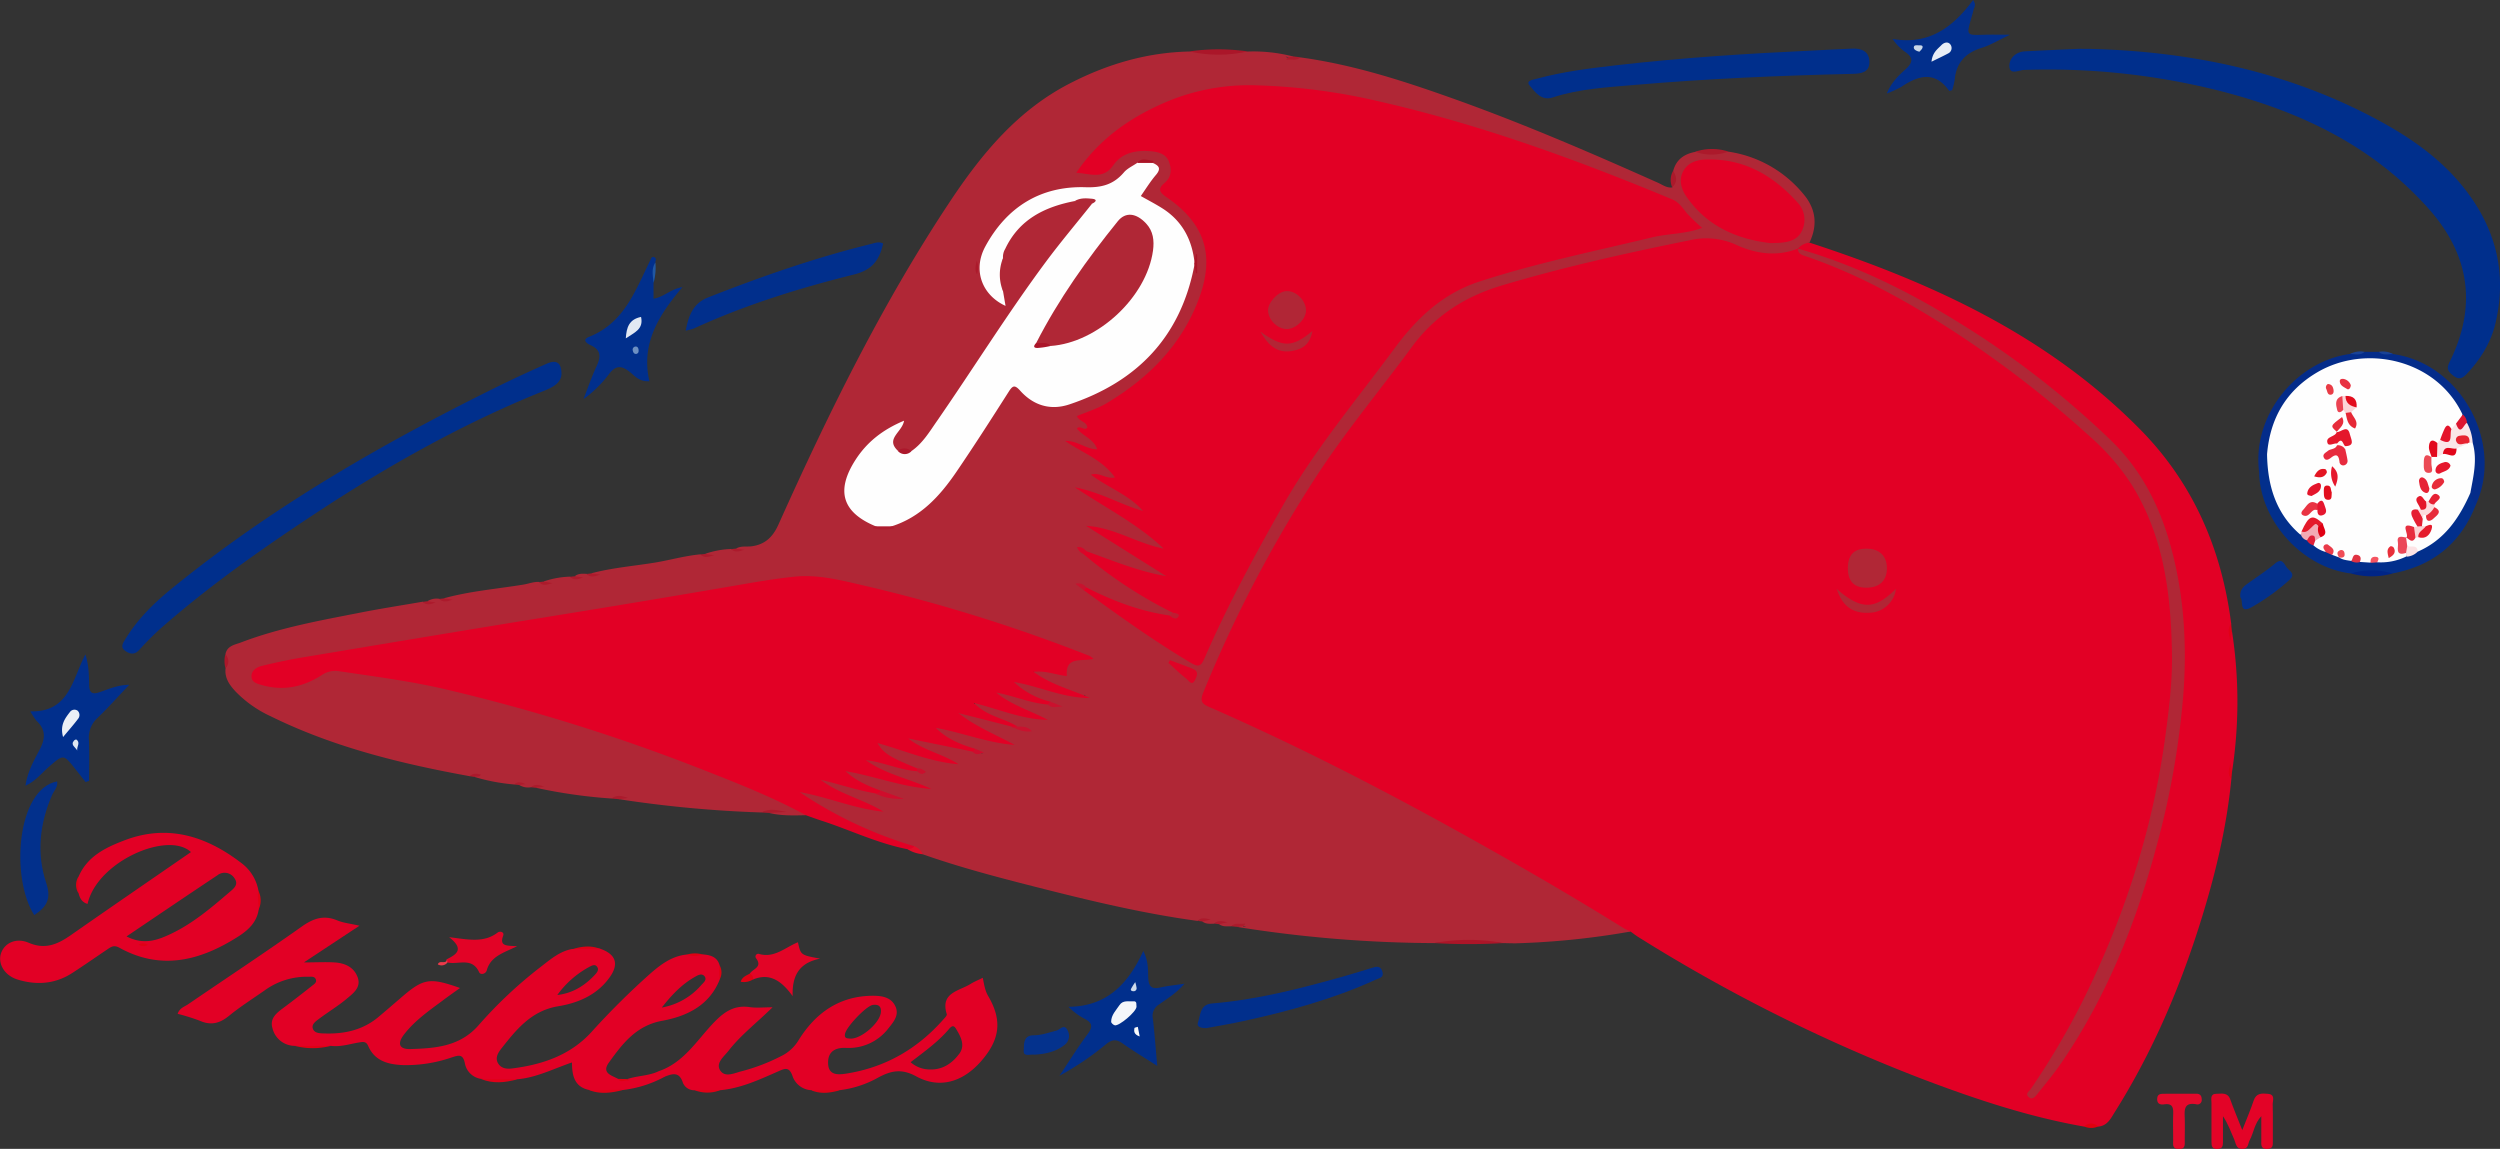 <svg xmlns="http://www.w3.org/2000/svg" viewBox="0 0 899.69 413.46"><rect x="0" y="0" width="899.69" height="413.46" fill="#333333" stroke="none"/><defs><style>.cls-1{fill:#e20025;}.cls-2{fill:#b02736;}.cls-3{fill:#002f8c;}.cls-4{fill:#012f8c;}.cls-5{fill:#022f8c;}.cls-6{fill:#042c8a;}.cls-7{fill:#02308c;}.cls-8{fill:#e30327;}.cls-9{fill:#e20426;}.cls-10{fill:#e20326;}.cls-11{fill:#03318c;}.cls-12{fill:#e3082b;}.cls-13{fill:#04328d;}.cls-14{fill:#ab1629;}.cls-15{fill:#002586;}.cls-16{fill:#ac1528;}.cls-17{fill:#e00014;}.cls-18{fill:#e10019;}.cls-19{fill:#ac192b;}.cls-20{fill:#e00016;}.cls-21{fill:#e00015;}.cls-22{fill:#e00013;}.cls-23{fill:#df0011;}.cls-24{fill:#2057a2;}.cls-25{fill:#ac1a2c;}.cls-26{fill:#e00017;}.cls-27{fill:#e10d29;}.cls-28{fill:#df0012;}.cls-29{fill:#ec3a4a;}.cls-30{fill:#df000f;}.cls-31{fill:#df0013;}.cls-32{fill:#ac1b2c;}.cls-33{fill:#194296;}.cls-34{fill:#ac192c;}.cls-35{fill:#ad1b2c;}.cls-36{fill:#ac172a;}.cls-37{fill:#ad1a2c;}.cls-38{fill:#ac1a2b;}.cls-39{fill:#b12736;}.cls-40{fill:#b22635;}.cls-41{fill:#fefefe;}.cls-42{fill:#df0226;}.cls-43{fill:#cf0d2c;}.cls-44{fill:#ca112e;}.cls-45{fill:#ae1c2e;}.cls-46{fill:#ab1428;}.cls-47{fill:#ac182c;}.cls-48{fill:#aa1326;}.cls-49{fill:#c8122e;}.cls-50{fill:#bd1d32;}.cls-51{fill:#ce0c2d;}.cls-52{fill:#cb0f2d;}.cls-53{fill:#d70629;}.cls-54{fill:#f4f6fa;}.cls-55{fill:#f9fafc;}.cls-56{fill:#cddaeb;}.cls-57{fill:#ebf0f6;}.cls-58{fill:#dde6f1;}.cls-59{fill:#e2e9f3;}.cls-60{fill:#6d90c2;}.cls-61{fill:#e8edf5;}.cls-62{fill:#c9d7e8;}.cls-63{fill:#f2aab5;}.cls-64{fill:#fde3e5;}.cls-65{fill:#e93a49;}.cls-66{fill:#de2039;}.cls-67{fill:#e03242;}.cls-68{fill:#f04d57;}.cls-69{fill:#f55461;}.cls-70{fill:#fae6e8;}.cls-71{fill:#dc1630;}.cls-72{fill:#b12636;}.cls-73{fill:#b32535;}.cls-74{fill:#ab1529;}.cls-75{fill:#e4172b;}.cls-76{fill:#e72b3e;}.cls-77{fill:#e41a2b;}.cls-78{fill:#eb4859;}.cls-79{fill:#e93342;}.cls-80{fill:#eb4a55;}.cls-81{fill:#e4142b;}.cls-82{fill:#e72d3e;}.cls-83{fill:#e62336;}.cls-84{fill:#e5172d;}.cls-85{fill:#e51f33;}.cls-86{fill:#e4152b;}.cls-87{fill:#e62836;}.cls-88{fill:#e72c3b;}.cls-89{fill:#e2091d;}.cls-90{fill:#fddbdd;}.cls-91{fill:#e72331;}.cls-92{fill:#e20f1d;}.cls-93{fill:#e51d2d;}.cls-94{fill:#fcd5d7;}.cls-95{fill:#e5172f;}.cls-96{fill:#e5192e;}.cls-97{fill:#e4182b;}.cls-98{fill:#e72b3a;}.cls-99{fill:#e83242;}.cls-100{fill:#eb4352;}.cls-101{fill:#e82e39;}.cls-102{fill:#e62134;}.cls-103{fill:#e31522;}.cls-104{fill:#e1061a;}.cls-105{fill:#e20d1d;}.cls-106{fill:#fcd2d4;}.cls-107{fill:#e93c46;}.cls-108{fill:#fef7f6;}</style></defs><title>philadelphia-phillies</title><g id="Layer_2" data-name="Layer 2"><g id="Layer_1-2" data-name="Layer 1"><g id="HRqeqY.tif"><path class="cls-1" d="M803,280.45c-1.89,19.31-6.68,38-12.7,56.35C783,359,773.58,380.28,761.12,400.12c-1.49,2.37-2.71,5.08-6.08,5.32a7,7,0,0,0-5,0c-19.74-3.46-38.67-9.74-57.35-16.8a591.76,591.76,0,0,1-103-51.36c-1-.61-1.9-1.34-2.84-2-5.57-.58-9.72-4.18-14.23-6.9-23.52-14.2-47.44-27.66-71.69-40.58-21.61-11.52-43.67-22.07-65.95-32.19-4.16-1.9-4.58-3-2.53-8,7.08-17.27,15.6-33.83,24.38-50.29,14.9-27.93,34.35-52.63,53.79-77.36,6.7-8.53,15.71-13.81,25.87-17.12,25.06-8.16,50.76-13.75,76.67-18.38a13.39,13.39,0,0,1,7.84.79c7.72,3.34,15.56,6,24.15,3.6a2.23,2.23,0,0,1,1.86.51c4.3,3.38,9.72,4.1,14.59,6.11C687.71,106.24,710.73,122,733,139.11c7.4,5.69,14.2,12.08,21.22,18.21,16.59,14.48,24,33.54,27.08,54.75,4,27.81.25,55.11-6.12,82.1a298.52,298.52,0,0,1-42.72,98,93.53,93.53,0,0,0,12.1-15.91c13.63-21.79,23.1-45.33,29.78-70.1,5-18.54,8.91-37.32,10.05-56.46,1.58-26.36-.35-52.28-14.11-75.94-4.71-8.08-11.31-14.41-18.06-20.56a323.39,323.39,0,0,0-69.16-48,211.69,211.69,0,0,0-29.76-12.82c-2.17-.73-4.57-1.09-6.24-2.95.43-2.55,2-2.86,4.13-2.12,44.18,14.41,85.76,33.5,119,67.22,19.14,19.41,29.35,43.15,32.78,70a8.11,8.11,0,0,0-.33,4.22,1.31,1.31,0,0,1,.6-1.55,165.49,165.49,0,0,1,0,50.66c-.92-.91-1-1.86-.57-2.4A9.75,9.75,0,0,0,803,280.45Z"/><path class="cls-2" d="M647,89.47c-7.6,3-15.17,1.84-22.18-1.36a25.92,25.92,0,0,0-16.81-1.63c-22.74,4.61-45.38,9.62-67.63,16.28-13.14,3.93-24.06,10.89-32.26,22.06-11.49,15.63-24,30.58-34.55,46.83A464.43,464.43,0,0,0,433,249.29c-1.2,3-.5,4,2.22,5.16,30.48,13.34,60.07,28.47,89.17,44.6,20.2,11.19,40.2,22.71,59.81,34.91a27.51,27.51,0,0,0,2.62,1.27,284.4,284.4,0,0,1-41.37,4.25c-1.48,0-3-.05-4.45-.08a140.59,140.59,0,0,0-25,0,460.4,460.4,0,0,1-70.35-5.75c.4-.68,1.06-.64,1.72-.62-.39.54.92.49,1.1.51-2.37-.78-3.91-.81-5.46-.18-1.48,0-3,.2-4.27-.76.3-.68,1.07-.38,1.56-.77-1.1.37-2.32-.24-3.3.58-1.5.05-3,.2-4.31-.78.3-.76,1.16-.39,1.63-.81-1.07.41-2.34-.26-3.33.6-19.92-2.7-39.42-7.44-58.86-12.39-13.49-3.43-27-7-40.11-11.61-1.37-.88-2.63-2-4.34-2.17A166.54,166.54,0,0,1,293,290.35c-.57-.34-1.2-.6-1.74-1-1.73-1.22-4.82-2.29-4-4.46.95-2.54,3.82-.9,5.78-.34,7.95,2.24,15.89,4.55,23.9,7.29-5.39-1.91-10.6-3.8-15.64-6.11a23.38,23.38,0,0,1-4.89-2.47c-1.06-.81-2.25-1.79-1.48-3.3s2.09-.73,3.12-.39c5.54,1.81,11.26,3,16.68,5.2,3.11,1.45,6.76,1.44,9.74,3.22-2.54-1.35-5.41-1.82-8.14-2.67a58.46,58.46,0,0,1-10-4.41c-1.41-.87-3.21-1.91-2.4-3.81s2.64-.85,4-.54c8.37,1.88,16.46,4.78,24.86,6.59a78.89,78.89,0,0,1-17-5.46,16.55,16.55,0,0,1-3.89-2.19c-.78-.65-1.54-1.43-1-2.52s1.68-.93,2.63-.74A72.33,72.33,0,0,1,324,275.31a38.21,38.21,0,0,0,5.22,1.57,15.25,15.25,0,0,1,3.9,1.53,10.9,10.9,0,0,0-3.82-1.58,29.75,29.75,0,0,1-12.16-5.51c-1.13-.92-2.73-2-1.91-3.62s2.66-1.07,4-.62c7.86,2.58,15.82,4.85,23.69,7.39A131.29,131.29,0,0,1,328.73,269c-1.33-.61-3.11-1.47-2.57-3.18s2.49-1.24,3.89-.93c6.49,1.43,13,2.92,19.29,5,1.43.48,2.91.86,4.52,1.42-1.23-.73-2.6-.64-3.68-1.28a36.83,36.83,0,0,1-10.7-4c-1.68-1-4.17-2.09-3.24-4.33.81-2,3.29-1,5-.53,7.39,2.19,14.85,4.14,20.74,5.89-4.7-1-10-4.28-15.56-7.15-1.27-.67-3-1.7-2.13-3.38.81-1.53,2.66-.87,4.11-.5,5.15,1.31,10.13,3.18,15.16,4.88,2.18,1.11,4.82,1,6.84,2.1-1.2-1.09-3-.85-4.61-1.34-4.11-1.77-8.61-2.5-12.51-4.79-1.44-.84-3.23-2-2.4-3.81s2.67-.65,4-.23c7,2.2,14.17,3.68,18.85,5.42a58.53,58.53,0,0,1-12.59-5.4c-1.54-.84-4-1.6-3.26-3.75.85-2.46,3.09-.9,4.73-.51,4.68,1.12,9.09,3.13,13.76,4.27,1.87.48,3.64,1.45,5.65,1.23-1.8.15-3.4-.61-5-1.18-3.77-.84-7.44-1.93-10.56-4.3-1.1-.83-3-1.45-2.11-3.37.83-1.73,2.59-1.29,4-.88,6.39,1.85,12.72,3.91,19.12,5.73a5.69,5.69,0,0,0,2.92.47c.51.06-.27-.93-.06-.29.06.19-.09.26-.46.19A47.13,47.13,0,0,1,374,244.73c-1-.61-2.1-1.49-2-2.71a2.12,2.12,0,0,1,2.75-1.54c4.32,1.17,7.9.49,10.82-3.17.8-1,2.4-.91,3.18-.94-11.15-4.72-23.15-8.5-35.1-12.39a398.36,398.36,0,0,0-57.6-14.61,37.44,37.44,0,0,0-11.95-.18c-34.57,5.39-69,11.46-103.56,17.07-26.8,4.36-53.55,9-80.34,13.45-2.69.45-7.1.38-6.84,3.48.29,3.43,4.76,2.68,7.6,2.81a22.74,22.74,0,0,0,12.84-3.54,15.56,15.56,0,0,1,10.53-1.89c48.86,6.16,95.1,21.48,140.52,39.78,7.27,2.93,14.4,6.15,21.43,9.59,1.54.76,3.7,1,3.68,3.44-4.4.09-8.81.25-13.14-.81,1.8-1,3.67-.64,5.54-.52-2.77.16-5.56-.57-8.32.34a428.27,428.27,0,0,1-51.31-4.78c.93-.86,1.88-1,2.45-.52a10,10,0,0,0-5.13.28,185,185,0,0,1-27.13-3.86,1.58,1.58,0,0,1,1.3-.51,1,1,0,0,1,.61.13,5.76,5.76,0,0,0-3.78.19,6,6,0,0,1-4.15-.8,1.36,1.36,0,0,1,1.21-.5,4.91,4.91,0,0,0-3,.3,69.84,69.84,0,0,1-14.33-2.71,1.11,1.11,0,0,1,1-.59,3.87,3.87,0,0,0-2.67.33c-24.75-4.5-49.07-10.43-71.8-21.63a42,42,0,0,1-12.56-8.89c-2.19-2.36-4-4.89-3.56-8.4a6.14,6.14,0,0,0-.06-5c.61-3.08,3.42-3.4,5.62-4.24,13.92-5.3,28.52-7.9,43.05-10.75,7.41-1.46,14.88-2.61,22.32-3.9a3,3,0,0,0,1.81.39,5.59,5.59,0,0,1,1.41.1c-.42-.37-1.16-.08-1.45-.71a6.17,6.17,0,0,1,4.22-.82c1,.79,2.21.19,3.31.56-.49-.4-1.29-.08-1.59-.77,9.37-2.58,19.06-3.35,28.6-4.92,1.85-.3,3.71-1.09,5.66-.93a1.87,1.87,0,0,0,1.26.48,12.67,12.67,0,0,1,1.85.08c-.46-.31-1.21-.07-1.46-.77a31.84,31.84,0,0,1,9.37-1.71,2.56,2.56,0,0,0,1.8.4c.4,0,.82.18,1.21-.08a1.26,1.26,0,0,1-1.22-.51c1.26-1,2.74-.88,4.21-.82,1,.76,2.19.19,3.29.54-.49-.37-1.24-.09-1.54-.75,7.33-1.93,14.87-2.57,22.32-3.75,5.65-.89,11.19-2.54,16.93-3.06,1,.8,2.2.2,3.3.57-.49-.39-1.27-.09-1.57-.77a31.59,31.59,0,0,1,9.29-1.72,2.75,2.75,0,0,0,1.77.35c.43,0,.87.16,1.28-.07a1.35,1.35,0,0,1-1.21-.49c1.8-1,3.8-.51,5.67-.78,4.51-.65,7.4-3.12,9.48-7.75,18-40.1,37.35-79.53,61.73-116.26C353.24,55.4,366.21,39.67,385.05,30c13.49-6.95,27.74-11.15,43-11.46q10.5.09,21,0a57.65,57.65,0,0,1,16.34,1.79c-.39.68-1.05.63-1.7.62.39-.54-.92-.49-1.08-.51a7.63,7.63,0,0,0,5.41.22c18.57,2.54,36.3,8.2,53.86,14.44,25.42,9,50.17,19.68,74.79,30.67,1.64.73,3.15,1.94,5.13,1.68.77-1.94.22-3.95.34-5.93,1.07-4.12,4-6.13,8-6.87,4-.17,8,0,11.94-.06A43,43,0,0,1,649,69.83c4.52,5.3,5.19,11.16,2.2,17.45A6.81,6.81,0,0,0,647,89.46Z"/><path class="cls-1" d="M377,253.52c-6.36-.47-12.22-3.16-18.48-4.28,5.53,4.57,12.37,6.49,18.55,9.82-8.93-.1-17-3.65-26.6-6.1,4.87,5,11,5.45,15.63,8.5a1.53,1.53,0,0,1-2.1,0l-19.09-4.85c6.19,4.86,13.4,7.75,20.24,11.46-9.76-.66-18.77-4.45-28.37-6.12,4,4,8.94,6,14.19,7.53.25.89.09,1.37-1,1l-23.12-4.74c5.43,4.32,12.36,5.52,18.11,9.29-10.08-.78-19.33-4.89-29.19-7.63,2.23,3.72,4.44,5.1,14.2,9.07a.67.67,0,0,1,.27.71c-.08.24-.16.36-.25.36-6.32-.46-12.09-3.25-18.41-4,7.08,5.15,15.81,6.71,23.59,10.38-10.62-.7-20.48-4.63-30.91-6.41,3.65,3.41,8.08,5.35,12.67,7,.11,1.86-.89,1.52-2,1-6.65-1.16-13-3.32-19.65-4.92,6.84,5.23,15.36,7,22.65,11.51-10.37-1-20-5.27-30.2-7.06A149.86,149.86,0,0,0,329,304.52c0,2.08-1.37,1.23-2.4,1.09-10.79-2.09-20.66-6.93-31-10.28-1.87-.6-3.72-1.29-5.59-1.95-12.26-6.69-25.26-11.74-38.23-16.83a675.47,675.47,0,0,0-91.21-28.43c-12.76-3-25.72-4.65-38.65-6.58a8.5,8.5,0,0,0-6.11,1.4c-6.55,4.21-13.66,5.82-21.41,3.64-1.87-.52-3.86-1-3.9-3.13s1.82-3.32,3.54-3.76c5-1.24,10-2.29,15.06-3.14,30-5,60.05-10.05,90.11-14.9q32.59-5.27,65.12-10.87c7.16-1.23,14.36-2.51,21.6-3.25,8.73-.9,17.18,1.42,25.55,3.33a578.18,578.18,0,0,1,80.74,25.24,8.64,8.64,0,0,1,1.3,1c-4,1.13-10.24-1.25-9.58,6.17-3.64-.24-7.19-2-12-1.5,6.61,4.82,13.73,6.42,20.23,9.4-9.53.08-18.1-4.17-27.3-5.76A29,29,0,0,0,378,252.52C378.25,253.42,378.05,253.87,377,253.52Z"/><path class="cls-3" d="M752.12,17.59c35.79.88,71.52,8.05,104.53,26.09,10.87,5.94,21,13,29,22.63C897.85,81,902.54,97.75,898,116.58c-1.68,6.91-5.4,12.81-10.29,18-1.66,1.76-2.93,2.16-5,.48-1.77-1.46-2.36-2.36-1.17-4.77,9.86-19.89,7.38-38.26-7.29-54.89C854.33,52.83,828.52,40.46,800,33a252.32,252.32,0,0,0-71.68-7.83c-1.74.05-5.08,2-5.19-1.36-.09-2.75,2.23-5.15,5.59-5.33,6.32-.34,12.63-.61,18.95-.89C748.66,17.55,749.66,17.59,752.12,17.59Z"/><path class="cls-3" d="M202.06,134.8c-.26,3-3,4.52-6,5.73-28.69,11.5-55.51,26.52-81.3,43.42-19.78,13-39.12,26.57-56.94,42.2a109.12,109.12,0,0,0-7.74,7.77c-1.59,1.7-3.11,1.58-4.86.42-2.07-1.38-1-2.88-.13-4.29,4.19-6.93,9.84-12.57,16-17.66C97,183,136.84,160,178.28,139.5q9.18-4.51,18.54-8.64C199.78,129.56,202.15,130,202.06,134.8Z"/><path class="cls-3" d="M652.7,18.17c4.65-.23,9.31-.51,14-.68,3.45-.14,6.12,1.19,6.06,5-.05,3.5-2.93,4-5.75,4.08-26.31.62-52.59,1.73-78.8,4-9.92.87-19.92,1.37-29.53,4.53-3.93,1.29-6.3-2-8.23-4.34C549,29,551.7,28.68,553,28.34c9.34-2.54,18.93-3.74,28.51-4.84C605.16,20.77,628.91,19.26,652.7,18.17Z"/><path class="cls-4" d="M416.47,383.6c-4.65-3-8.61-5.34-12.34-8-2.25-1.63-3.81-1.65-6.05.16a104,104,0,0,1-16.81,11.38c3.34-5,6.5-10.11,10.08-14.91,2-2.67,1.85-4.15-1.11-5.63a23.43,23.43,0,0,1-5.72-4.28c13.6-.1,21.4-8,26.93-20.09,1.95,3.92,1.64,6.92,1.78,9.73.15,3.1,1.25,4.12,4.3,3.42,2.57-.59,5.22-.84,8.73-1.37-3,3.53-6.21,5.34-9.14,7.47a4.76,4.76,0,0,0-2.25,5C415.51,371.84,415.89,377.26,416.47,383.6Z"/><path class="cls-4" d="M246.77,119c1.09-5.76,2.83-9.89,8-11.94,19.2-7.55,38.64-14.34,58.69-19.26,1.39-.34,2.85-1,4.36-.14-1.32,5.77-3.72,9.44-10.46,11.12-19.66,4.9-39.06,10.9-57.56,19.4A22.92,22.92,0,0,1,246.77,119Z"/><path class="cls-4" d="M30.73,235.51c1.29,4.06,1.27,7.57,1.35,11,.05,2.72,1,3.52,3.64,2.63,3.27-1.08,6.44-2.64,10.8-2.7-4.08,4.3-7.58,8.23-11.37,11.88A9.53,9.53,0,0,0,32,266.29c.22,4.91.06,9.83.06,14.74l-1.26.41L27,276.61c-4.19-5.25-4.14-5.19-9.39-.66-2.58,2.21-4.67,5.07-8.47,6.84.78-5.05,3-9,5-12.77,2.17-4,2.5-7.32-1-10.62A23.14,23.14,0,0,1,10.94,256C24.93,256.37,26,244.56,30.73,235.51Z"/><path class="cls-4" d="M235.19,101.74v5.76c3.73-.59,6.27-3.56,10.4-4.17-8.31,9.84-15.05,20.17-11.88,33.87-3.54.21-5.15-1.76-6.77-3.11-3.13-2.58-5.33-2.87-7.95.77a43,43,0,0,1-9,8.77c1.55-4,2.92-8,4.71-11.85,1.55-3.34,1.68-5.83-2.16-7.56-1.14-.51-3.35-1.88-.55-3,12.64-5,16.69-16.71,22-27.48.39-.78.51-1.66,1.59-1.1.76.39.31,1.17.28,1.79C235,96.82,236.05,99.37,235.19,101.74Z"/><path class="cls-5" d="M723.4,12.49c-4.26,2-7.1,3.77-10.18,4.71-5.88,1.8-9.23,5.37-9.78,11.55a22.36,22.36,0,0,1-.93,3.73c-.5.1-1,.3-1.06.2-5.22-7.32-11.11-5.5-17.27-1.39A39.45,39.45,0,0,1,679,33.66c1.73-4.14,4.29-6.5,6.74-8.71,2.91-2.61,2.78-4.36-.37-6.44A17.68,17.68,0,0,1,681.08,14c13.09,2.32,21.78-4.23,29-14,1.28,1.81.31,2.74.11,3.69s-.52,1.92-.79,2.88c-1.75,6.16-1.75,6.13,4.45,5.94C716.52,12.42,719.17,12.49,723.4,12.49Z"/><path class="cls-4" d="M434.1,370c-1.73,0-3.58-.34-3-2,1-2.67.6-6.51,5.09-6.88,16.15-1.33,31.76-5.37,47.3-9.73,3.35-.94,6.69-2,10-3,1.68-.54,3.3-1.07,4,1.25S496.19,352,495,352.6c-15.19,6.94-31.21,11.3-47.48,14.85C443,368.44,438.37,369.22,434.1,370Z"/><path class="cls-5" d="M891.07,181.47c-5.35,13.93-15.44,22.15-30.06,24.9-5,.08-10,.06-15,0-17.28-2.09-32.39-18.54-33-35.93,1.45-2.2-1.11-6,2.9-7.18,1.16.93,1.18,2.28,1.29,3.59a39.17,39.17,0,0,0,10.77,24.34c.78.82,1.52,1.68,2.37,2.43a33.23,33.23,0,0,0,3.17,2.21,27.81,27.81,0,0,0,3.3,1.81c.73.37,1.45.76,2.19,1.12a16.65,16.65,0,0,0,2.28.8,10.06,10.06,0,0,1,1.18.37,20.09,20.09,0,0,0,4.24,1.19c.9.08,1.8.08,2.7.07,1.2,0,2.4,0,3.6,0,1,0,2,0,2.95,0,3.22.2,6.24-.78,9.28-1.63a17.77,17.77,0,0,0,4.54-1.85c7.38-4.13,13.12-9.79,16.54-17.64.51-1.16.84-2.57,2.46-2.79C890.51,178.16,891,179.73,891.07,181.47Z"/><path class="cls-6" d="M891.07,181.47a5.52,5.52,0,0,1-2.05-4.05c-1.67-2.12-.63-4.42-.23-6.55a25.58,25.58,0,0,0,0-10.6c.05-2.53-.93-4.81-1.69-7.15a15.69,15.69,0,0,0-2-3.81c-6.93-13.16-18.53-19.31-32.69-19.15-15.16.17-26.46,7.76-32.89,22-1.65,3.67-1.25,7.88-3.52,11.3-2.63,1.64-1.11,5-2.92,7-3.05-21.3,13.79-40.66,32.74-43.08,1.64-.9,3.56.12,5.21-.76h5c1.61.88,3.52-.2,5.11.79C885.44,130.74,901.13,159.11,891.07,181.47Z"/><path class="cls-7" d="M12.32,329.32c-8.63-13.51-6.26-45.44,8.25-48.11.34,2-1.15,3.35-1.83,4.91-4.49,10.32-5.63,21.09-2.11,31.62C18.55,323.51,16.81,326.36,12.32,329.32Z"/><path class="cls-8" d="M806.94,406.7c1.65-4.22,3-7.35,4.09-10.59.91-2.83,3-2.67,5.15-2.47,2.75.25,1.67,2.44,1.71,3.85.13,4.32,0,8.64.05,13,0,1.52.2,3-2.15,3s-2-1.75-2-3.14c0-2.64,0-5.29,0-8.68-2.55,2.79-2.73,6-4.17,8.63-.66,1.19-.37,3.09-2.55,3.17-2.43.09-2.4-2-3-3.34-1.24-2.81-2.24-5.73-4.08-8.43,0,3.09,0,6.18,0,9.26,0,1.51-.21,2.53-2.13,2.53s-2-1.2-2-2.6c0-4.65,0-9.3,0-14,0-1.34-.62-3.26,1.83-3.27,1.91,0,4-.59,4.94,2.07C803.81,399,805.21,402.3,806.94,406.7Z"/><path class="cls-9" d="M269.86,350.37c1-1.71,4.63-2.24,2.28-5.45a1,1,0,0,1,1.14-1.59c5.48,1.52,9.35-2.44,13.88-4.23,1,4.61,1,4.61,8,5.89-6.54,1.3-10.21,5-9.9,13.49-4.28-5.91-8.54-8.32-14.21-6A2.87,2.87,0,0,1,269.86,350.37Z"/><path class="cls-10" d="M160.85,345.18c3.4-1.71,6.39-3.54.77-7.92,6.84.85,12.47,2.16,17.48-1.66.83-.64,2.42-.2,2,1.06-1.55,4.15,1.56,3.56,5,3.88-5,2.39-9.55,3.64-10.93,8.66-.37,1.34-2.25,1.75-2.73.7-2.54-5.57-7.49-2.65-11.33-3.52a.83.83,0,0,1-.36-.77C160.72,345.32,160.77,345.18,160.85,345.18Z"/><path class="cls-11" d="M806.26,215c-.31-2.51.94-3.78,2.48-4.89,3.36-2.42,6.86-4.68,10-7.32,2.37-2,3.1-.22,4.09,1.26s3.62,2.42,1,4.73a76.07,76.07,0,0,1-13.71,9.84C805.61,221,807.47,216.05,806.26,215Z"/><path class="cls-12" d="M784.35,393.6c2,0,4,0,6,0,1.52,0,2,.82,2,2.2a1.54,1.54,0,0,1-2,1.59c-4.56-.79-4.2,2.2-4.11,5.12.08,2.66,0,5.33,0,8,0,1.5.24,3.05-2.17,3s-2-1.75-2-3.16c0-3-.09-6,0-9,.08-2.35.12-4.41-3.23-3.92-1.48.22-2.66-.24-2.51-2.14.13-1.66,1.32-1.66,2.51-1.66C780.68,393.59,782.52,393.6,784.35,393.6Z"/><path class="cls-13" d="M372.28,379.56c-1.48-.28-4.07.94-3.87-1.51.17-2-.33-5.45,3.52-5.47,2.87,0,5.5-1,8.23-1.68,1.25-.31,2.86-2.68,4.06-.07a4.1,4.1,0,0,1-1.28,5.34C379.79,378.59,376.09,379.32,372.28,379.56Z"/><path class="cls-14" d="M449,18.5a47.46,47.46,0,0,1-21,0A74.85,74.85,0,0,1,449,18.5Z"/><path class="cls-15" d="M846.06,206.38a25.4,25.4,0,0,1,15,0A27.9,27.9,0,0,1,846.06,206.38Z"/><path class="cls-16" d="M516.06,339.39a68.44,68.44,0,0,1,25,0A212.09,212.09,0,0,1,516.06,339.39Z"/><path class="cls-17" d="M106.06,376.38a18.9,18.9,0,0,1,13,0A25.79,25.79,0,0,1,106.06,376.38Z"/><path class="cls-18" d="M173.07,388.3c4.34-1.28,8.67-1.54,13,.15C181.7,389.64,177.37,390.06,173.07,388.3Z"/><path class="cls-19" d="M622,54.55a17.38,17.38,0,0,1-11.94.06A19,19,0,0,1,622,54.55Z"/><path class="cls-20" d="M212.07,392.32a17.92,17.92,0,0,1,11.94,0C220,393.31,216.05,393.86,212.07,392.32Z"/><path class="cls-21" d="M216,341.48a12,12,0,0,1-10,.11C209.38,340.53,212.7,340.17,216,341.48Z"/><path class="cls-20" d="M292.05,392.41a11.93,11.93,0,0,1,10,0C298.7,393.34,295.38,393.76,292.05,392.41Z"/><path class="cls-20" d="M250.06,392.37a9.64,9.64,0,0,1,9,0A12.66,12.66,0,0,1,250.06,392.37Z"/><path class="cls-17" d="M93,327.47a6,6,0,0,1-.07-7A7.67,7.67,0,0,1,93,327.47Z"/><path class="cls-21" d="M28.22,315.5a5.07,5.07,0,0,1,0,5.93A5.65,5.65,0,0,1,28.22,315.5Z"/><path class="cls-19" d="M602.12,61.48c1.3,2.06,1.68,4.06-.34,5.93A6.6,6.6,0,0,1,602.12,61.48Z"/><path class="cls-19" d="M274.06,292.39c2.9-1.72,5.94-.74,9-.19l-6.18.36Z"/><path class="cls-22" d="M269.86,350.37a2.1,2.1,0,0,1,1.18,2.08,6.17,6.17,0,0,1-4.48.86C267.07,351.58,268.57,351.08,269.86,350.37Z"/><path class="cls-23" d="M259,352.45a3.46,3.46,0,0,1,0-5A5.16,5.16,0,0,1,259,352.45Z"/><path class="cls-24" d="M235.19,101.74c-.21-2.47-.86-5,.68-7.29A20,20,0,0,1,235.19,101.74Z"/><path class="cls-25" d="M220.07,287.37c1.9-1.58,4-.85,6-.2l-3.35.44Z"/><path class="cls-26" d="M803,280.45c-1.59-1.79-.84-3.83-.26-5.89l.51,3.26C803.14,278.7,803.05,279.57,803,280.45Z"/><path class="cls-27" d="M326.61,305.61c.89-.15,1.84-.19,2.4-1.09a5.71,5.71,0,0,1,3.07,2.89A12.06,12.06,0,0,1,326.61,305.61Z"/><path class="cls-28" d="M225.79,388.33c.4.28,1.67.58,1,.86a6.26,6.26,0,0,1-4.75-.08c-.06,0-.06-.32,0-.45a1.4,1.4,0,0,1,.31-.39Z"/><path class="cls-29" d="M160.85,345.18c.06.4.13.8.19,1.2a2.7,2.7,0,0,1-3.47.69C158.08,345.28,160.65,347.29,160.85,345.18Z"/><path class="cls-25" d="M468,20.62c-1.47,1.48-3.21.57-5.08.89.65-1.49,1.75-.83,2.45-1.22Z"/><path class="cls-30" d="M750.05,405.41a3.44,3.44,0,0,1,5,0A6.36,6.36,0,0,1,750.05,405.41Z"/><path class="cls-31" d="M253,343.52a4.78,4.78,0,0,1-6,.06A10.51,10.51,0,0,1,253,343.52Z"/><path class="cls-26" d="M803.2,227.16c-.12.75-.23,1.51-.53,3.46-.76-2.91-1.06-4.57.26-6.13Z"/><path class="cls-32" d="M443.07,333.35c1.46-1.55,3.21-.59,5.09-1-.65,1.51-1.75.85-2.45,1.24Z"/><path class="cls-33" d="M851,126.61c-1.57,1.39-3.43.83-5.21.76A8,8,0,0,1,851,126.61Z"/><path class="cls-33" d="M861.16,127.41c-1.75,0-3.58.6-5.11-.79A7.81,7.81,0,0,1,861.16,127.41Z"/><path class="cls-34" d="M437.06,332.4c1.1-1.27,2.47-1,4.7-.51l-3,.7Z"/><path class="cls-19" d="M431.05,331.41c1.11-1.28,2.48-1.06,4.7-.48l-3,.69Z"/><path class="cls-35" d="M191.07,283.32c1.24-1.19,2.63-1,4.84-.25l-3,.44Z"/><path class="cls-35" d="M185.08,282.32c1.22-1.33,2.65-.76,4.11-.13l-2.27.33Z"/><path class="cls-34" d="M169.07,279.35c1.14-1.2,2.48-1,4-.59-.54,1.13-1.61.49-2.31.85Z"/><path class="cls-25" d="M264.93,197.41l2.95.43c-2.17.81-3.55.95-4.79-.22Z"/><path class="cls-25" d="M253.8,199.34l3.2.47c-2.36.8-3.71,1-4.93-.27Z"/><path class="cls-36" d="M81.09,235.48a3.49,3.49,0,0,1,.06,5A9.66,9.66,0,0,1,81.09,235.48Z"/><path class="cls-37" d="M153.85,216.37l2.94.43c-2.08.89-3.46,1-4.71-.21Z"/><path class="cls-25" d="M159.79,215.34l3.2.46c-2.35.82-3.69,1-4.92-.25Z"/><path class="cls-38" d="M195.7,209.28l3.15.57c-2.24.68-3.6,1.09-4.8-.36Z"/><path class="cls-37" d="M212.82,206.35l3.23.44c-2.4.83-3.75,1.05-5-.23Z"/><path class="cls-37" d="M206.86,207.38l3,.43c-2.12.86-3.51,1-4.75-.24Z"/><path class="cls-2" d="M647,89.46c20.3,5.78,39.05,15,56.93,26a322,322,0,0,1,55.87,43.14c10.95,10.66,17.47,23.65,21.44,38.16,4.7,17.18,5.8,34.77,4.55,52.36A297.4,297.4,0,0,1,776,304.84c-7.36,27.49-17.82,53.59-33.87,77.24-2.79,4.11-6,7.93-9.1,11.82-.69.87-1.66,2-2.91.94-1.46-1.23.15-2.1.69-2.91a274.87,274.87,0,0,0,18.28-30.87c15.2-30.35,25.58-62.21,30.15-96,1.34-9.88,2.56-19.88,2.4-29.66-.34-21.28-2.83-42.38-14.62-61.15a83.09,83.09,0,0,0-15-17.23,385,385,0,0,0-48-37.16c-16.89-11-34.42-20.81-53.57-27.44-1.53-.53-3.36-.77-3.46-3Z"/><path class="cls-39" d="M665,204.68c-.06-4.88,2.11-7.24,6.67-7.23s7.27,2.44,7.38,6.81c.11,4.62-2.61,7.26-7.46,7.24C667.27,211.49,665.05,209.19,665,204.68Z"/><path class="cls-40" d="M661,211.93c9.8,8.7,14.56,6.46,21.31,0a9.81,9.81,0,0,1-9,8.55C666.94,221,663.06,218.31,661,211.93Z"/><path class="cls-1" d="M391.09,198.42c9.34,3.32,18.51,7.18,28.59,8.93l-28.83-18.12c10,.55,18.32,6.34,27.94,8.21-9.21-8.73-20.46-14.43-32-22.07,9.44,1.8,16.57,6.28,24.55,8.52-5-5.81-12.42-8.26-18.73-13.06,3-1.06,5.36,1.67,8.63,1-4.59-6.48-11.66-8.82-17.95-13.15,4.55-.16,7.54,3.05,11.58,3-1.32-3.81-5.25-4.73-7.32-7.48,1.25-1.31,2.54,1,3.73-.29-.07-2.22-2.74-2.06-3.75-4.16,3.58-1.52,7.37-2.64,10.66-4.61,15.25-9.09,27.32-21.22,33.46-38.19,5.58-15.43,1.74-26.62-11.75-35.92-2.51-1.73-3.45-3-.82-5.17s2.59-5.12,1.56-7.77-3.73-3.44-6.58-3.67c-5.32-.44-10.29.58-13.37,5-3.68,5.35-8.29,3.05-13.37,2.76,8.38-12.38,19.7-20.13,32.75-25.65a76.75,76.75,0,0,1,31.1-5.85,219.76,219.76,0,0,1,45.25,5.84c36.24,8.26,71,20.94,105.19,35.15,2.49,1,3.81,3,5.39,5A61.09,61.09,0,0,0,612.57,82c-6,2.27-12.18,2-18.05,3.43-20.79,5-41.74,9.26-62.13,15.9-13.26,4.32-22.59,13.28-30.45,23.93-13.9,18.82-29,36.76-40.59,57.25-10,17.69-19.67,35.51-27.77,54.14-1.37,3.15-2.13,3.62-5.19,1.79-13.29-7.92-25.84-16.91-38.29-26-.27-.9-.11-1.37.94-1,9.48,4.84,19.34,8.57,29.94,10.07a.92.92,0,0,0,1.22.05c.44-.39.14-.76-.18-1.08a158.63,158.63,0,0,1-32-21C389.79,198.52,390,198.07,391.09,198.42Z"/><path class="cls-41" d="M429.88,95.17c-4.86,25.88-20.51,42.17-45.06,50.37-6.81,2.27-12.92.36-17.67-4.93-2-2.24-2.72-1.87-4.17.41-6.17,9.69-12.37,19.37-18.84,28.86-5.89,8.62-12.8,16.21-23.23,19.52a6.88,6.88,0,0,1-5.77,0c-12.07-5-14.44-12.8-7.21-24,4.14-6.39,9.83-10.83,17.42-14-.68,4.19-6.83,6.45-2.25,10.79,1.63.21,3.28,0,4.92.13,4.05-2.8,6.52-7,9.23-10.88,13.15-19,25.33-38.6,39.09-57.15,5.33-7.18,11.1-14,16.67-21-1.71-2.9-4.15-.85-6.27-.93-10.85,2.1-20,6.63-25,17.23a5.6,5.6,0,0,0-.78,3.33,35.12,35.12,0,0,0,0,11.84l.91,5.32c-8.47-3.86-11.87-12.86-7.3-21.34,7.66-14.17,19.87-21.88,36.1-21.36,5.88.19,10.09-1,13.8-5.34,1.24-1.46,3.19-2.31,4.81-3.44a5.48,5.48,0,0,1,5.52,0c2.23,1,3.2,2,1.19,4.36s-3.64,5-5.44,7.59c2.55,1.45,5.17,2.8,7.65,4.36,7.28,4.58,10.85,11.39,11.7,19.79Z"/><path class="cls-1" d="M636.93,87.47c-11.33-1.37-22.43-5.72-30-16.69-1.95-2.81-2.76-6-1.29-8.94,1.57-3.16,4.67-4.33,8.34-4.44C627.68,57,638.2,63.18,647,73a9,9,0,0,1,1.56,9.86C646.71,87.06,642.44,87.5,636.93,87.47Z"/><path class="cls-42" d="M421,237.58c2.74,1,5.49,2,8.21,3.08,2.35.9,1.56,2.63.84,4.09-1.11,2.28-2.26.16-2.93-.35-2.33-1.8-4.44-3.87-6.63-5.84Z"/><path class="cls-43" d="M315,285.5a2.1,2.1,0,0,0,2-1l8.29,3C321.65,287.6,318.17,287.22,315,285.5Z"/><path class="cls-2" d="M360.94,104.77a16.09,16.09,0,0,1,0-11.84Z"/><path class="cls-44" d="M364,261.49l2.1,0c1.8,0,3.64-.17,5.27,1.68C368.52,263.57,366.25,262.65,364,261.49Z"/><path class="cls-45" d="M315.14,189.42l5.77,0a1.35,1.35,0,0,1,.47.12,4.46,4.46,0,0,1,.58.57,17.58,17.58,0,0,1-7.84,0c0-.13,0-.33.11-.37A8.92,8.92,0,0,1,315.14,189.42Z"/><path class="cls-46" d="M429.88,95.17l-.15-.21.15-.22.51-3.26.44,0v6.86l-.44,0Z"/><path class="cls-2" d="M386.74,72.37c1.95-1.22,4.19-1.05,6.25-.85s1.44,1.15,0,1.78C391.11,71.72,388.81,72.81,386.74,72.37Z"/><path class="cls-47" d="M328,162.38a3.29,3.29,0,0,1-4.92-.13A3.67,3.67,0,0,1,328,162.38Z"/><path class="cls-48" d="M414.78,58.64l-5.52,0c1.66-2.19,3.81-.87,5.78-.79a1.06,1.06,0,0,1,0,.43A1.75,1.75,0,0,1,414.78,58.64Z"/><path class="cls-44" d="M377,253.52l1-1,4.36,1.72C380.46,254.31,378.53,255.05,377,253.52Z"/><path class="cls-49" d="M391,211.46c-.31.32-.63.64-.94,1l-3.05-2.35A3.59,3.59,0,0,1,391,211.46Z"/><path class="cls-50" d="M422,220.5c1,.11,2.62.38,2.17,1.29-.7,1.37-2.18.73-3.21-.26Z"/><path class="cls-51" d="M350,270.48l1-1,3.06,1.27C352.64,271.29,351.23,272,350,270.48Z"/><path class="cls-52" d="M330.05,277.54c0-.36,0-.71,0-1.07a4.51,4.51,0,0,1,3.13,1.3C332,279,331,278.5,330.05,277.54Z"/><path class="cls-19" d="M351.52,93.79a7.05,7.05,0,0,1,.05,4.92C350.76,97.14,351,95.87,351.52,93.79Z"/><path class="cls-53" d="M391.09,198.42l-1,1.05a4.53,4.53,0,0,1-2.5-2.52C389.19,196.55,390.13,197.52,391.09,198.42Z"/><path class="cls-1" d="M259,347.47c-.83-3.07-3.22-3.77-6-4a9,9,0,0,1-6,.06c-5.24.56-9.23,3.58-13,6.87a274.57,274.57,0,0,0-21.24,21.1c-7.59,8.27-17.58,11.63-28.37,13-1.8.24-3.81.11-5-1.61-1.39-2.05-.17-4,1-5.5,5.45-6.9,10.82-13.68,20.54-15.27,7.27-1.2,14.13-4.15,18.61-10.6,3.31-4.76,2-8.18-3.6-10.12-3.32-.08-6.64.22-10,.11-4.62.84-8,3.88-11.55,6.6a157.65,157.65,0,0,0-22.18,20.87c-6.7,7.65-15.52,8.28-24.48,8.55-4.18.12-4.89-2-2.16-5.46,3.74-4.77,8.67-8.24,13.49-11.81,2-1.52,4.12-3,6.49-4.7-10.83-3.84-13.12-3.46-20.81,3.12-2.91,2.5-5.78,5-8.74,7.47-5.57,4.58-12.14,6-19.16,5.77-1.63-.05-3.75,0-4.29-1.86-.44-1.53,1.24-2.64,2.4-3.51,3.19-2.39,6.64-4.47,9.69-7,2.35-2,5.43-4.11,4.08-7.83s-4.65-5.14-8.35-5.37c-3.34-.2-6.71,0-11,0l20-13.21c-3.37-.78-5.85-1-8.06-1.94-4.86-2-8.62-.66-12.79,2.3-13.45,9.54-27.22,18.61-40.83,27.92-1.28.88-3.06,1.31-3.75,3.43a75.23,75.23,0,0,1,8,2.51c4,1.75,7.14.93,10.46-1.78,4.12-3.36,8.65-6.22,13-9.27A25.74,25.74,0,0,1,111,351.51c1,0,2.16-.23,2.64.91s-.63,1.78-1.35,2.35c-3.27,2.59-6.55,5.15-9.89,7.64-2.6,1.93-5.46,3.89-4.34,7.64a8.27,8.27,0,0,0,8,6.33c4.32.05,8.65,0,13,0,3.56.47,6.92-.73,10.35-1.26,1.52-.24,2.4-.28,3.11,1.34,2.34,5.35,7.11,6.59,12.31,6.84a50.42,50.42,0,0,0,17.65-2.73c2.39-.75,4.15-1.52,4.83,2.17a6.94,6.94,0,0,0,5.79,5.52c4.32.24,8.65,0,13,.15,6.87-.57,13-3.76,19.74-6.06,0,4.81.93,8.89,6.29,9.93,4,.3,8-.32,11.94,0a42,42,0,0,0,15.16-4.8c-.19-1.22-1.2-1.57-2.12-2-3.56,1.72-7.58,1.6-11.26,2.82.09.12.22.37.26.35.63-.22.36.31-.25.21-1.16-.2-2.57.95-3.47-.62-2.36-1.27-6-2.09-3.23-5.89,4.91-6.83,9.85-13.31,19.19-15,8.93-1.65,17-5.55,20.69-14.9A19.31,19.31,0,0,1,259,347.47ZM212,348c1-.53,2.24-1.23,3,.11.56.94-.15,1.88-.85,2.64-3.68,3.94-8,6.69-13.59,7.33A34.28,34.28,0,0,1,212,348Zm40.47,6.39a24.37,24.37,0,0,1-14.3,8.2c3.39-4.33,7.07-8.29,11.85-11,1.07-.61,2.57-1.54,3.6-.16C254.45,352.66,253.16,353.64,252.44,354.43Z"/><path class="cls-1" d="M93,320.49a15.85,15.85,0,0,0-6.17-9.93c-12.53-9.62-26.39-14.07-41.88-8.2-6.75,2.56-13.52,5.73-16.68,13.14-.11,2-.08,3.95,0,5.93.44,1.8,1.23,3.29,3.24,3.87,3.48-15.38,29-26.34,37.21-18.66-14.41,9.95-28.82,19.83-43.14,29.83-4.71,3.29-9.19,5.39-15.23,2.82-4.66-2-8.8.16-10,3.84s1.28,8,6.09,9.42c6.84,2.07,13.51,1.56,19.64-2.44,4.19-2.72,8.29-5.58,12.43-8.37,1.36-.92,2.42-1.8,4.42-.69,15.12,8.38,29.25,4.62,42.78-4,3.5-2.23,6.65-5.05,7.36-9.57C93.16,325.14,92.46,322.82,93,320.49ZM82.66,321c-6.56,5.63-13.16,11.25-21,15-4.84,2.3-9.83,4.23-16.13,1,11.3-7.63,22-14.88,32.7-22a4.17,4.17,0,0,1,6.16,1.08C86,318.31,84.13,319.77,82.66,321Z"/><path class="cls-21" d="M49.87,339.92a3,3,0,0,1,3.35.1A2.92,2.92,0,0,1,49.87,339.92Z"/><path class="cls-1" d="M355.62,358.45c-1.17-2-1.45-4.19-1.95-6.57-1.71.86-3.11,1.42-4.36,2.2-4.12,2.6-11,3.07-8.59,10.89.15.5-.77,1.4-1.31,2-9.26,10.48-20.71,17.1-34.54,19.34-2.94.48-6.64.9-6.85-3.47-.19-3.81,1.87-5.87,6.27-5.74a18,18,0,0,0,15.35-6.92c1.84-2.33,4.1-4.79,2.58-8.05s-4.85-3.79-8.1-3.78c-11.94.05-20.5,6.06-26.62,15.81a15,15,0,0,1-6.44,5.94,69.42,69.42,0,0,1-13.95,5.36c-2.66.61-6.07,2.5-7.89-.19s1.37-5.06,3-7.17c4.36-5.61,10.06-9.95,15.8-15.6-3.36,0-5.82.29-8.2-.06-5.3-.78-8.9,1.45-12.54,5.16-6.3,6.43-11,14.78-20.24,17.9a3.51,3.51,0,0,0,2.12,2c2.79-1.11,5.3-1.94,6.6,2.17a4.37,4.37,0,0,0,4.29,2.68c3-.06,6-.11,9,0,7.41-.64,14.05-3.74,20.72-6.66,2.47-1.09,4.23-2.09,5.47,1.65a7.52,7.52,0,0,0,6.83,5c3.32.22,6.65-.27,10,0a37.33,37.33,0,0,0,14.11-4.63c4.62-2.45,8.36-3.19,13.55-.35,8.35,4.58,16.73,2.05,23.25-5.35C359.91,374.14,360.77,367.22,355.62,358.45Zm-51.54,13.76c.18-2.34,7.61-10.2,10-10.55,2.07-.31,3.18.51,2.92,2.74-.46,3.88-7.33,9.7-11.1,9.36C305,373.67,303.81,373.79,304.08,372.21Zm41.14,7c-2.79,3.81-6.57,6.09-11.51,5.62a10.29,10.29,0,0,1-6-2.57c5.1-3.93,10-7.4,13.86-12,1.52-1.82,2.13-.64,2.84.59C346,373.54,347.3,376.4,345.22,379.25Z"/><path class="cls-54" d="M409,362.31c-.05,1.79-6.3,7.06-7.83,6.67-.52-.13-1.29-.83-1.29-1.27,0-2.44,1.77-4.14,3-6s3.25-1.24,5-1.36C409.32,360.21,408.86,361.62,409,362.31Z"/><path class="cls-55" d="M410.15,373c-2.11-.73-2.1-1.87-1.9-3,0-.22.8-.32,1.22-.47Z"/><path class="cls-56" d="M408.55,353.45a13.89,13.89,0,0,1,.49,2.14,1.05,1.05,0,0,1-1.22,1.12c-.43,0-1.06-.23-.78-.86A21.59,21.59,0,0,1,408.55,353.45Z"/><path class="cls-57" d="M22.7,265.25c-1.2-4.35.73-6.77,2.55-9.12a2,2,0,0,1,2.67-.38,2.14,2.14,0,0,1,.33,2.73C26.66,260.63,24.87,262.63,22.7,265.25Z"/><path class="cls-58" d="M27.8,270.1c-.6-1.17-2.58-2-1.14-3.6.19-.22.7-.45.84-.35C29.09,267.28,27.52,268.76,27.8,270.1Z"/><path class="cls-59" d="M225.21,121.77c.25-4,1.18-6.83,5.49-7.72C231.69,118.52,228.28,119.67,225.21,121.77Z"/><path class="cls-60" d="M229,127.37c-.83.07-1.12-.54-1.26-1.16a1.13,1.13,0,0,1,.82-1.48c.76-.14,1.16.4,1.24,1.12S229.8,127.13,229,127.37Z"/><path class="cls-61" d="M695.1,22.21c.34-3.37,2.22-4.56,3.59-6,.9-.92,2.46-1.45,3.35,0a2.15,2.15,0,0,1-.9,3C699.38,20.15,697.55,21,695.1,22.21Z"/><path class="cls-62" d="M690.73,18.62c-1.22-.29-2.05-.81-2-1.6.09-1,1.18-.67,1.87-.71s1.47,0,1.28.8C691.76,17.74,691.05,18.23,690.73,18.62Z"/><path class="cls-41" d="M889.87,159.41c1.72,6.1.24,12-.85,18-4,9.09-9.37,17-19,21.14-1.34-1-3.3-.66-4.42-2.11a2.58,2.58,0,0,1-.06-2.5c.91-1.19,2.35-.89,3.55-1.26.42-.13.84-.23,1.27-.32.84-.64,3.33,0,1.87-2.4a2.61,2.61,0,0,1-.86-.95,5,5,0,0,1-.34-2.67c.36-1.09.55-2.42,2.26-1.71,2.49,1.3,2.93.25,2.28-2a4.22,4.22,0,0,1-.19-1.25c-.09-.32.42-.81-.11-1-.37-.11-.74.33-1.13.5a3.48,3.48,0,0,1-1.23.16c-2.66-.75-1.12,1.46-1.58,2.27a4.4,4.4,0,0,1-.8,1c-1.78,1.6.39,3.39-.25,5a2.64,2.64,0,0,1-1.09.75c-2,.18-2,2.17-3,3.22-2.77,1.81-2.29,3.75-.2,5.74a1.08,1.08,0,0,1,0,1.23,20.69,20.69,0,0,1-10.58,2.09c-.84-1-1.61-.88-2.33.14l-3.95-.26c-.85-1.56-2-.42-3.06-.37-1.52-.24-3.09-.34-4.39-1.33l0,.05-2.52-.94c-.4-1.12-.78-2.29-2.25-1a10.91,10.91,0,0,1-4.44-2.45,3.21,3.21,0,0,1,0-1.94,7.89,7.89,0,0,1,1.78-1.91c1.34-1,.67-2.21.24-3.37-3.59-3-4.22.67-5.63,2.52a3.11,3.11,0,0,1-1,.95c-8.89-7.66-11.83-17.79-12-29,1.09-12.74,6.7-22.68,17.87-29.33,17.71-10.56,43.19-4.64,52.44,15a7.05,7.05,0,0,1-1.53,3.63,5.21,5.21,0,0,1-2.46,2.15c-2.22.32-2.38,2.47-3.41,3.85a3.32,3.32,0,0,1-1.6,1.19c-2.77.42-1,3.08-2.1,4.29-.86.66-2,1.19-1.57,2.64.62-.69.38-1.8,1.19-2.38a9.73,9.73,0,0,1,1.61-1.17,12.85,12.85,0,0,1,2.57-.83c1.51-.33,3.23-.1,4.26-1.65,1.07-1.28,2.63-1.52,4.11-1.94a4.86,4.86,0,0,1,1.32-.14A2.36,2.36,0,0,1,889.87,159.41Z"/><path class="cls-63" d="M835.15,193.36l-1.93,1.19a5.35,5.35,0,0,0-3-.1,3,3,0,0,1-2.14-1.94c.05-.41.1-.82.16-1.23,2.13-.75,3.34-4.45,6.48-2.05A6.08,6.08,0,0,1,835.15,193.36Z"/><path class="cls-64" d="M866.08,200.33c-.07-.45-.13-.9-.2-1.35-.6-1-.68-1.86.42-2.55,1.2.78,3.72-.74,3.74,2.13A6,6,0,0,1,866.08,200.33Z"/><path class="cls-65" d="M837,198.71c-.33-.83-1.4-1.55-.51-2.55a1.31,1.31,0,0,1,1.23-.21c1.16,1,3,1.71,1.53,3.76Z"/><path class="cls-66" d="M830.2,194.45c.57-.69.81-1.86,2-1.74s.74,1.19,1,1.84c-.21.57-.42,1.14-.62,1.71A3.6,3.6,0,0,1,830.2,194.45Z"/><path class="cls-67" d="M846.16,201.93c.62-.84.46-2.55,2.05-2.26,1.42.26,1.63,1.38,1,2.63A4.13,4.13,0,0,1,846.16,201.93Z"/><path class="cls-68" d="M841.81,200.65c-.68-1.05-1.1-2.1.48-2.68a1.12,1.12,0,0,1,1.4.93c.38,1.63-.56,1.94-1.91,1.71Z"/><path class="cls-69" d="M853.17,202.56c-.24-1.38.32-2.29,1.73-2.19,1.61.12,1,1.19.61,2Z"/><path class="cls-70" d="M877.15,159.45l1-1.17c2.5-.07,2.28-3,4.07-3.84l1.63-2c1.35.46,2.61-.49,3.94-.27a16.8,16.8,0,0,1,2.07,7.25l-1.18-.15c-.44-.43-1-1.18-1.46-.86s.75.62.83,1.19l-4,1.83c-1.24,1.65-3.66.39-4.92,2l-2.11,1C875.86,162.76,875.48,161.08,877.15,159.45Z"/><path class="cls-71" d="M887.8,152.17c-1.27.66-2.3,4.94-3.94.27l2.46-3.27A4.26,4.26,0,0,1,887.8,152.17Z"/><path class="cls-72" d="M470,111.59c.12,3.06-3.37,6.63-6.66,6.82s-6.76-3-7-6.48c-.19-2.89,3.44-6.92,6.45-7.16C466.27,104.5,469.87,107.91,470,111.59Z"/><path class="cls-73" d="M453.55,119.31c8.07,5.83,11.49,5.85,18.76-.2-.77,4.31-3,6.54-7.57,7.24C459,127.22,456.05,123.57,453.55,119.31Z"/><path class="cls-2" d="M372.91,123.42c8.07-15.76,18.27-30.09,29.36-43.81,2.78-3.43,6.6-3,10.15.78,2.63,2.79,3,6.19,2.52,9.79-2.29,16.78-19.9,33.17-36.88,34.33C376.43,123.76,374.31,125.26,372.91,123.42Z"/><path class="cls-74" d="M372.91,123.42c1.73.32,3.73-.66,5.15,1.09a27.24,27.24,0,0,1-4.77.72C371.59,125.2,372.14,124.22,372.91,123.42Z"/><path class="cls-75" d="M841.07,159.61c-1.19-.24-3.06,1.23-3.49-.27-.68-2.39,2.91-2,3.38-3.93l-.12.08c1.64.23,4-3,4.85.9.38,1.67,2,4.06-1.67,4.18C842.93,160.59,842.11,159.75,841.07,159.61Z"/><path class="cls-76" d="M844,161.66c.27,1.28.61,2.56.79,3.85a1.61,1.61,0,0,1-1.14,1.93,1.34,1.34,0,0,1-1.72-1.28c-.28-2.11-.93-3.1-3-1.48-.76.6-1.85,1.32-2.54.17-.82-1.36.57-1.92,1.43-2.64s2.69-.44,3.22-2C842.56,159.46,843.36,160.36,844,161.66Z"/><path class="cls-77" d="M834.32,189.46c-.64-1.56-1.33-.75-2.07-.07-1.15,1-2.06,2.6-4,1.89,2.69-5.89,3.91-6.33,7.75-2.8C835.6,189.12,835.18,189.66,834.32,189.46Z"/><path class="cls-78" d="M866.3,196.43l-.42,2.55c-4.17,1.36-2.63-2.17-2.93-3.7-.55-2.8,1.47-2.11,3-1.82l-.08-.09Z"/><path class="cls-79" d="M834,183.58a3,3,0,0,0-1-.11c-1.51.4-2.1,2.87-4.14,2-1.06-.48-.59-1.41,0-2,1.36-1.43,2.31-3.93,5.06-2.18A1.63,1.63,0,0,1,834,183.58Z"/><path class="cls-80" d="M875,164.47c0,.82,0,1.63,0,2.45,0,1.19,1,3.19-.83,3.26-2.29.1-1.87-2.3-1.9-3.78,0-1.71.28-3.65,2.79-1.84Z"/><path class="cls-81" d="M882.23,154.44c-.87,1.8,1,6.48-4.07,3.84a38.88,38.88,0,0,1,1.65-4.12C880.72,152.43,881.54,153.25,882.23,154.44Z"/><path class="cls-82" d="M869.28,193.52c-1.22,2.16-2.27.54-3.36-.15l.08.09c1.19-1.07-2.9-5.94,2.74-3.8C870.25,190.76,870.09,192.1,869.28,193.52Z"/><path class="cls-83" d="M874.28,175.84c-.07,1-.47,1.87-1.48,1.5-1.81-.66-2-2.46-2.25-4.06-.12-.81.53-1.81,1.46-1.41C873.7,172.59,873.73,174.47,874.28,175.84Z"/><path class="cls-84" d="M881.88,167.57c-.52,1.81-2.33,2-3.69,2.75a1.14,1.14,0,0,1-1.71-1.1c.1-1.71,1.48-2.42,2.95-2.81A1.83,1.83,0,0,1,881.88,167.57Z"/><path class="cls-85" d="M870,189.47a26.24,26.24,0,0,1-2-3.72c-.63-1.79.1-2.74,2.11-2.33,1.29.69,1.35,2.07,1.79,3.23-.1.9-.2,1.8-.31,2.7A1,1,0,0,1,870,189.47Z"/><path class="cls-86" d="M831.86,178.5c-.79-.2-1.68-.19-1.54-1.1.33-2.07,2-2.88,3.73-3.53.75-.28,1.25.28,1.23,1C835.19,177.18,833.27,177.66,831.86,178.5Z"/><path class="cls-87" d="M846.12,148.33c.67,1.87,2.94,3.35,1.4,5.88-2.7-1-2.9-3.39-3.39-5.61A1.32,1.32,0,0,1,846.12,148.33Z"/><path class="cls-88" d="M841,155.41c-2.44-2.13-2.44-2.13,1.84-5.32,1.4,2.57-.76,3.81-2,5.4Z"/><path class="cls-89" d="M877.15,159.45c0,1.67-.09,3.34-.13,5l-2,0,.09.09c-.37-1.25-1.08-2.51-1-3.74C874.18,158.83,875.1,157.61,877.15,159.45Z"/><path class="cls-90" d="M871.93,186.65c-.59-1.08-1.19-2.15-1.79-3.23h1.08c.59-1,.75-2.28,1.85-3h.9a2.37,2.37,0,0,1,2.09,1.06v1.05c.15,2.14-.82,3.16-3,3C871.42,184.62,872.42,186.39,871.93,186.65Z"/><path class="cls-91" d="M888.06,159.6c-1.43-.28-3.4,1.35-4.2-1a1.44,1.44,0,0,1,1.29-1.77c2-.33,3.77-.35,3.54,2.49A.66.66,0,0,0,888.06,159.6Z"/><path class="cls-88" d="M873.07,185.52a7.11,7.11,0,0,0,3-3c3.19,1.55.83,3-.29,4.07S873.05,188.1,873.07,185.52Z"/><path class="cls-92" d="M839.14,177.15c-.1,1.28.19,2.63-1.06,2.72-1.84.14-1.75-1.46-1.79-2.73,0-.94-.17-2.3,1-2.4C839.16,174.57,838.69,176.42,839.14,177.15Z"/><path class="cls-93" d="M872.92,189.4c1.19-.47,2.91-1.32,2.13,1.13-.64,2-2.15,3.64-4.77,2.79C868.43,190.18,871.89,190.61,872.92,189.4Z"/><path class="cls-94" d="M846.12,148.33l-2,.27-.86-1.08c-1.83-1.55-1.1-3.27-.33-5l1.14-.05c1.31,1.41,2.73,2.7,4,4.12Z"/><path class="cls-95" d="M834,183.58c0-.78,0-1.57-.05-2.35,2-2.42,2.34,0,2.78,1.12s.77,2.4-.7,3S833.9,185.05,834,183.58Z"/><path class="cls-96" d="M839.26,167.79c2.48,2.13,2.37,4.24,1.14,7.33A8.57,8.57,0,0,1,839.26,167.79Z"/><path class="cls-97" d="M873.07,180.45c.13,1.45.68,3.17-1.85,3-.2-.43-.38-.87-.6-1.29-.57-1.09-1.76-2.44-.45-3.36C871.66,177.72,872.09,179.85,873.07,180.45Z"/><path class="cls-98" d="M879.61,173.46a5.46,5.46,0,0,1-3.2,2.62c-.49.2-1.44-.38-1.28-1.07a3.47,3.47,0,0,1,3.32-2.92C879.14,172.05,879.54,172.65,879.61,173.46Z"/><path class="cls-99" d="M846,138.64c-.11,1.21-.8,1.7-1.35,1.36-1-.67-2.49-1.14-2.61-2.71-.07-.95.79-1,1.38-.92A3.39,3.39,0,0,1,846,138.64Z"/><path class="cls-100" d="M842.94,142.53l.33,5c-.72.83-1.84,1.31-2.16.06C840.62,145.68,840.08,143.38,842.94,142.53Z"/><path class="cls-101" d="M859.64,200.83c-.43-1.78-.91-3.21.61-4.24.21-.14,1,.15,1.17.44C862.31,198.63,861.67,199.76,859.64,200.83Z"/><path class="cls-22" d="M834.32,189.46l1.65-1c.16,1.7,2.27,3.73-.82,4.88A4.33,4.33,0,0,1,834.32,189.46Z"/><path class="cls-102" d="M876.06,181.51a2.06,2.06,0,0,1-2.09-1.06c.86-1.29,1.72-3.62,3.46-2.35S876.55,180.33,876.06,181.51Z"/><path class="cls-103" d="M832.83,171.43c1-2,2.1-3,4-2.59a1.37,1.37,0,0,1,.54,1.22C836.51,171.83,835,172.1,832.83,171.43Z"/><path class="cls-104" d="M879.13,163.42c.42-3.68,3.18-1.59,4.92-2C884,166,880.8,162.83,879.13,163.42Z"/><path class="cls-105" d="M848.09,146.6c-2.29-.44-4-1.45-4-4.12C846.94,142.37,848.33,143.69,848.09,146.6Z"/><path class="cls-106" d="M872.92,189.4c-.8,1.37-2.81,1.91-2.64,3.92l-1,.2-.54-3.86,1.29-.19,1.59-.12Z"/><path class="cls-107" d="M837.76,138.19c1.5.12,1.81,1.08,2,2s-.07,1.8-1,1.86c-1.2.09-1.19-1.22-1.56-2A1.37,1.37,0,0,1,837.76,138.19Z"/><path class="cls-108" d="M844,161.66a3.16,3.16,0,0,0-3-1.42q0-.31.09-.63c1.91-2.54,2,.42,2.95,1Z"/></g></g></g></svg>